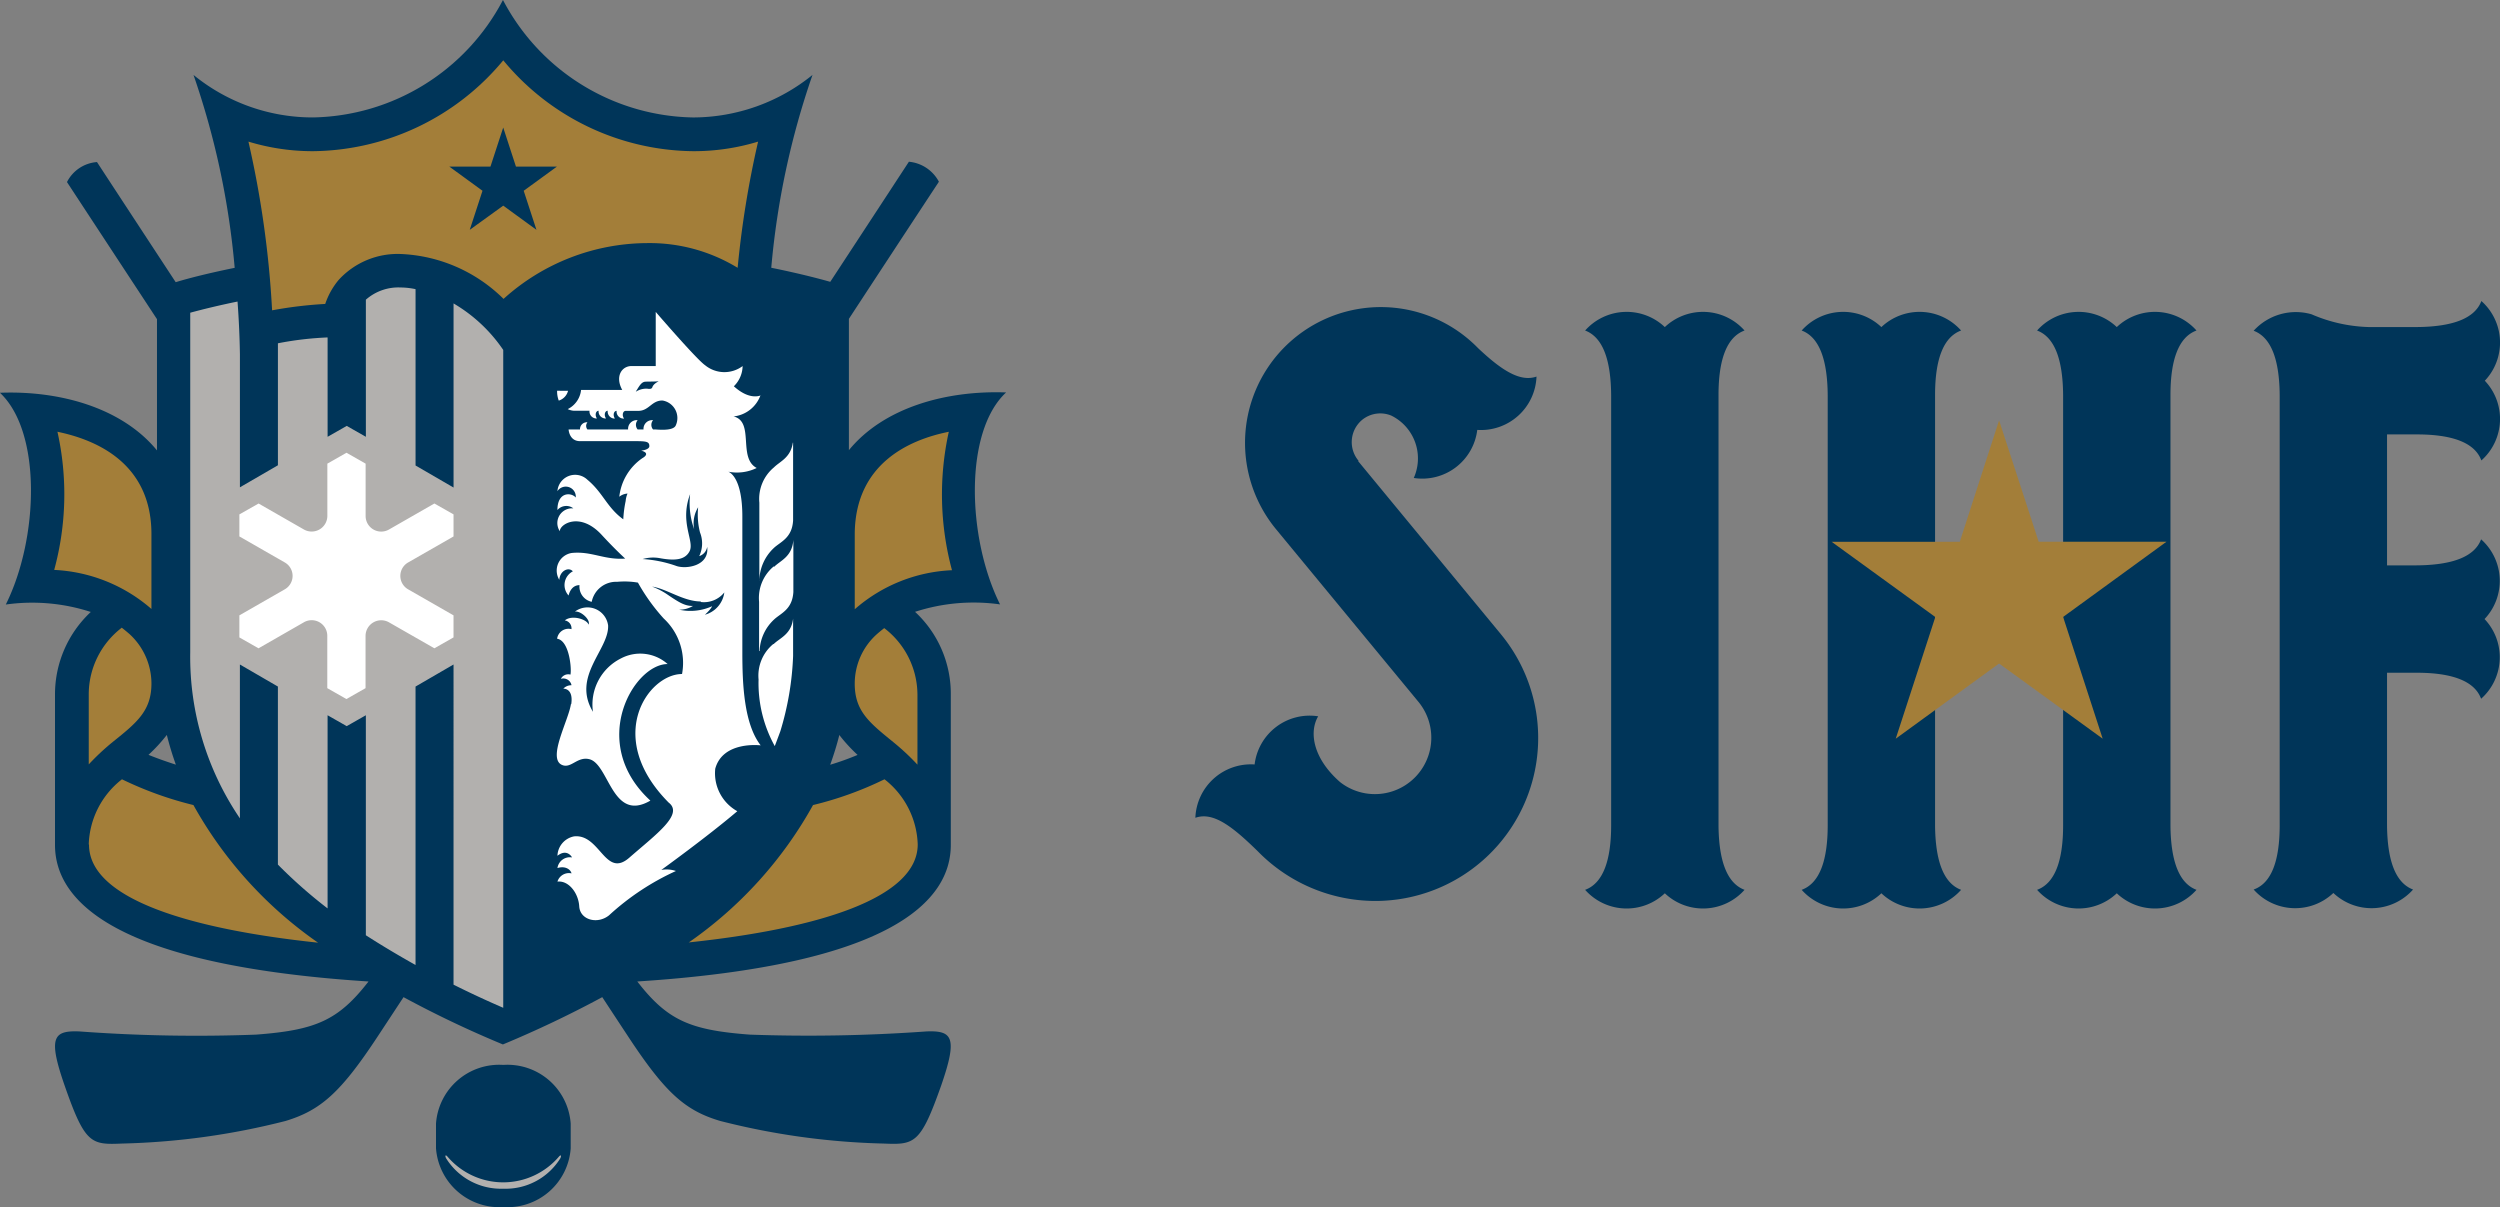 <svg xmlns="http://www.w3.org/2000/svg" width="150" height="72.423" viewBox="0 0 150 72.423"><rect x="0" y="0" width="150" height="72.423" fill="#808080" stroke="none"/><g transform="translate(0.01 0.01)"><path d="M69.215,12.848a3.332,3.332,0,0,0-4.783-.207,3.332,3.332,0,0,0-4.783.207c1.068.4,1.546,1.77,1.562,3.874v25.81c0,2.1-.478,3.475-1.562,3.874a3.332,3.332,0,0,0,4.783.207h0a3.332,3.332,0,0,0,4.783-.207c-1.068-.4-1.546-1.77-1.562-3.874V16.721c0-2.1.478-3.475,1.562-3.874Z" transform="translate(35.448 6.974)" fill="#003559"/><path d="M94.6,19.323c2.1,0,3.475.478,3.874,1.562a3.332,3.332,0,0,0,.207-4.783,3.332,3.332,0,0,0-.207-4.783c-.4,1.068-1.77,1.546-3.874,1.562H91.713a9.25,9.25,0,0,1-3.427-.765,3.418,3.418,0,0,0-3.475.988c1.068.4,1.546,1.77,1.562,3.858v25.81c0,2.1-.478,3.475-1.562,3.858a3.332,3.332,0,0,0,4.783.207h0a3.332,3.332,0,0,0,4.782-.207c-1.068-.4-1.546-1.77-1.562-3.874V33.622h1.77c2.1,0,3.475.478,3.874,1.562a3.332,3.332,0,0,0,.207-4.783,3.332,3.332,0,0,0-.207-4.783c-.4,1.068-1.769,1.546-3.874,1.562h-1.77V19.323h1.77Z" transform="translate(50.398 6.732)" fill="#003559"/><path d="M77.365,12.848a3.332,3.332,0,0,0-4.783-.207,3.332,3.332,0,0,0-4.783.207c1.068.4,1.546,1.77,1.562,3.874v25.81c0,2.1-.478,3.475-1.562,3.874a3.332,3.332,0,0,0,4.783.207h0a3.332,3.332,0,0,0,4.783-.207c-1.068-.4-1.546-1.77-1.562-3.874V16.721c0-2.1.478-3.475,1.562-3.874Z" transform="translate(40.291 6.974)" fill="#003559"/><path d="M86.225,12.848a3.332,3.332,0,0,0-4.783-.207,3.332,3.332,0,0,0-4.782.207c1.068.4,1.546,1.77,1.562,3.874v25.81c0,2.1-.478,3.475-1.562,3.874a3.332,3.332,0,0,0,4.782.207h0a3.332,3.332,0,0,0,4.783-.207c-1.068-.4-1.546-1.77-1.562-3.874V16.721c0-2.1.478-3.475,1.562-3.874Z" transform="translate(45.555 6.974)" fill="#003559"/><path d="M82.815,27.607l6.2-4.512H81.349L78.973,15.81,76.614,23.1H68.93l6.217,4.512-2.375,7.3,6.2-4.512,6.217,4.512Z" transform="translate(40.962 9.4)" fill="#a37e39"/><path d="M54.768,20.775h0a1.739,1.739,0,0,1,.223-2.455,1.726,1.726,0,0,1,1.738-.255,2.833,2.833,0,0,1,.51.319,2.866,2.866,0,0,1,.845,3.427,3.326,3.326,0,0,0,3.81-2.885,3.334,3.334,0,0,0,3.555-3.2c-1,.351-2.136-.414-3.507-1.706A8.146,8.146,0,0,0,49.81,24.872h0L58.371,35.25a3.385,3.385,0,0,1-4.7,4.814h0c-1.594-1.387-1.9-2.965-1.323-3.954A3.326,3.326,0,0,0,48.535,39a3.334,3.334,0,0,0-3.555,3.2c1.084-.383,2.248.542,3.762,2.025a9.874,9.874,0,0,0,7.03,2.965,9.78,9.78,0,0,0,7.54-16.005L54.752,20.807Z" transform="translate(26.732 6.858)" fill="#003559"/><path d="M60.345,23.536C56.711,23.408,53,24.461,50.924,27V19.12c3.236-4.942,5.4-8.226,5.4-8.226a2.273,2.273,0,0,0-1.8-1.2s-1.865,2.854-4.719,7.206c-.781-.223-1.977-.526-3.539-.845A48.047,48.047,0,0,1,48.74,4.486a11.4,11.4,0,0,1-7.174,2.551A13.134,13.134,0,0,1,30.168-.01a13.134,13.134,0,0,1-11.4,7.046A11.309,11.309,0,0,1,11.6,4.486a48.047,48.047,0,0,1,2.471,11.574c-1.562.319-2.758.622-3.539.861C7.674,12.568,5.809,9.714,5.809,9.714a2.2,2.2,0,0,0-1.8,1.2s2.152,3.284,5.4,8.226v7.875c-2.072-2.535-5.787-3.6-9.422-3.459,2.519,2.359,2.327,8.736.351,12.706a11.369,11.369,0,0,1,5.1.446A6.76,6.76,0,0,0,3.29,41.63v9.055c0,3.332,3.491,7.206,18.811,8.194-1.817,2.343-3.172,2.917-6.743,3.188a94.988,94.988,0,0,1-10.6-.191c-1.578-.064-1.9.351-.877,3.284,1.212,3.475,1.578,3.523,3.443,3.443a43.623,43.623,0,0,0,9.8-1.355c2.1-.638,3.3-1.69,5.516-5.054.43-.654.956-1.451,1.562-2.375a63.628,63.628,0,0,0,5.962,2.838,65.606,65.606,0,0,0,5.962-2.838c.606.925,1.132,1.722,1.562,2.375,2.216,3.364,3.412,4.432,5.516,5.054a43.622,43.622,0,0,0,9.8,1.355c1.865.08,2.216.016,3.443-3.443,1.02-2.933.7-3.348-.877-3.284a98.986,98.986,0,0,1-10.6.191c-3.571-.271-4.926-.845-6.743-3.188,15.32-.988,18.811-4.862,18.811-8.194V41.63A6.7,6.7,0,0,0,54.893,36.7a11.369,11.369,0,0,1,5.1-.446c-1.977-3.969-2.168-10.346.351-12.706Zm-10,20.549a9.782,9.782,0,0,0,1.1,1.2,16.273,16.273,0,0,1-1.642.59C50.015,45.28,50.206,44.675,50.35,44.085ZM10,44.085a17.69,17.69,0,0,0,.542,1.785c-.59-.191-1.132-.383-1.642-.59A9.783,9.783,0,0,0,10,44.085Z" transform="translate(0)" fill="#003559"/><path d="M25.929,54.028c-1.036-.446-2.025-.909-2.981-1.387V33.431l-2.28,1.323V51.461c-1.052-.59-2.041-1.18-2.981-1.785v-13.2l-1.148.654-1.148-.654v11.59a28.939,28.939,0,0,1-2.981-2.63V34.754l-2.28-1.323v9.23A17.229,17.229,0,0,1,7.15,32.7V12.324c.765-.207,1.738-.446,2.838-.67.08,1.084.128,2.152.143,3.172V22.8l2.28-1.323V14.158a19.687,19.687,0,0,1,2.981-.351v5.962l1.148-.654,1.148.654V11.543a2.948,2.948,0,0,1,2.088-.733,4.365,4.365,0,0,1,.893.1V21.491l2.28,1.323V11.767a9.256,9.256,0,0,1,2.981,2.79V54.044Z" transform="translate(4.254 6.429)" fill="#b2b0ae"/><path d="M9.34,7.138a13.2,13.2,0,0,0,3.89.574,15.017,15.017,0,0,0,11.4-5.452,14.967,14.967,0,0,0,11.4,5.452,13.2,13.2,0,0,0,3.89-.574,58.562,58.562,0,0,0-1.228,7.572,10.121,10.121,0,0,0-5.436-1.483,12.922,12.922,0,0,0-8.609,3.348,9.311,9.311,0,0,0-6.169-2.694,4.792,4.792,0,0,0-3.73,1.562,4.463,4.463,0,0,0-.8,1.435,24.661,24.661,0,0,0-3.188.383A59.4,59.4,0,0,0,9.34,7.138Z" transform="translate(5.556 1.349)" fill="#a37e39"/><path d="M2.221,16.246c2.391.494,5.6,1.913,5.643,6.058v4.575A9.559,9.559,0,0,0,2.03,24.536a17.262,17.262,0,0,0,.191-8.306Z" transform="translate(1.212 9.649)" fill="#a37e39"/><path d="M5.323,23.626c.159.128.319.255.462.383a4.034,4.034,0,0,1,1.307,2.949c0,1.642-.861,2.343-2.312,3.507A14.1,14.1,0,0,0,3.33,31.82V27.548A5.04,5.04,0,0,1,5.323,23.61Z" transform="translate(1.985 14.034)" fill="#a37e39"/><path d="M3.33,33.226A5.15,5.15,0,0,1,5.323,29.32a21.437,21.437,0,0,0,4.288,1.546,24.62,24.62,0,0,0,7.477,8.258C9.4,38.311,3.346,36.494,3.346,33.242Z" transform="translate(1.985 17.427)" fill="#a37e39"/><path d="M25.9,39.124a24.472,24.472,0,0,0,7.477-8.258,20.832,20.832,0,0,0,4.288-1.546,5.15,5.15,0,0,1,1.993,3.906c0,3.252-6.058,5.069-13.742,5.883Z" transform="translate(15.395 17.427)" fill="#a37e39"/><path d="M35.922,27.552v4.272a14.217,14.217,0,0,0-1.451-1.355c-1.451-1.18-2.312-1.865-2.312-3.507a3.983,3.983,0,0,1,1.307-2.949c.143-.128.3-.255.462-.383a5.04,5.04,0,0,1,1.993,3.938Z" transform="translate(19.115 14.046)" fill="#a37e39"/><path d="M32.16,26.873V22.3c.064-4.145,3.252-5.58,5.643-6.058a17.466,17.466,0,0,0,.191,8.306,9.466,9.466,0,0,0-5.835,2.343Z" transform="translate(19.115 9.655)" fill="#a37e39"/><path d="M19.123,25.224a.928.928,0,0,1,0-1.61l2.726-1.562V20.728L20.7,20.075l-2.726,1.562a.936.936,0,0,1-1.4-.813V17.684l-1.148-.654-1.148.654v3.141a.941.941,0,0,1-1.4.813l-2.726-1.562L9,20.728v1.323l2.726,1.562a.928.928,0,0,1,0,1.61L9,26.786V28.11l1.148.654L12.874,27.2a.936.936,0,0,1,1.4.813v3.141l1.148.654,1.148-.654V28.014a.941.941,0,0,1,1.4-.813L20.7,28.763l1.148-.654V26.786Z" transform="translate(5.353 10.125)" fill="#fff"/><path d="M18.128,10.928l2.009-1.451,1.993,1.451-.765-2.343,1.993-1.451H20.9L20.136,4.79l-.765,2.343H16.9l1.993,1.451Z" transform="translate(10.047 2.852)" fill="#003559"/><path d="M33.991,27.018c.383-.383,1.068-.59,1.148-1.61h0v3.125c-.064,1.068-.765,1.275-1.164,1.658a2.7,2.7,0,0,0-.861,1.881s-.032.016-.032,0V29.122A2.459,2.459,0,0,1,33.959,27Zm-.893.845V23.176a2.459,2.459,0,0,1,.877-2.12c.367-.367,1-.574,1.132-1.483h.016v4.671c-.064,1.068-.765,1.275-1.164,1.658a2.74,2.74,0,0,0-.861,1.945h-.016Zm.861,3.794c.367-.367,1.052-.574,1.164-1.53h0v2.248a17.646,17.646,0,0,1-.765,4.512c-.128.351-.335.893-.335.893a7.8,7.8,0,0,1-.972-4,2.459,2.459,0,0,1,.877-2.12Zm-.8-14.906A1.936,1.936,0,0,1,31.552,18c1.275.319.239,2.487,1.387,3.093a2.705,2.705,0,0,1-1.706.223c.128.048.845.414.845,2.694v8.146c0,1.929.1,4.288,1.1,5.58,0,0-2.264-.287-2.726,1.4a2.606,2.606,0,0,0,1.323,2.551c-1.817,1.546-4.559,3.523-4.559,3.523a1.767,1.767,0,0,1,.877.064,15.276,15.276,0,0,0-4.017,2.662c-.7.558-1.738.271-1.785-.542-.048-.8-.638-1.562-1.307-1.483a.721.721,0,0,1,.845-.494c-.064-.255-.4-.462-.845-.319a.754.754,0,0,1,.877-.638s-.287-.558-.877-.1a1.228,1.228,0,0,1,1-1.164c1.562-.159,1.865,2.551,3.316,1.275,1.626-1.419,3.268-2.6,2.359-3.3-3.906-3.938-1.228-7.716.8-7.716a3.632,3.632,0,0,0-1.1-3.332,11.632,11.632,0,0,1-1.546-2.152,4.768,4.768,0,0,0-1.243-.048,1.494,1.494,0,0,0-1.53,1.2.931.931,0,0,1-.733-1c-.542,0-.654.622-.654.622a.928.928,0,0,1,.255-1.451c-.255-.287-.781-.032-.813.51a1.07,1.07,0,0,1,.733-1.61c1.2-.128,1.961.43,3.22.335-.414-.383-.893-.861-1.451-1.467-1.275-1.339-2.471-.606-2.471-.175a.884.884,0,0,1,.813-1.371.7.7,0,0,0-.957.1c0-1.132.861-1.052,1.1-.749a.6.6,0,0,0-1.1-.383,1.066,1.066,0,0,1,1.8-.685c.941.781,1.164,1.658,2.152,2.375a6.945,6.945,0,0,1,.143-1.1,1.389,1.389,0,0,1,.112-.446.867.867,0,0,0-.494.191A3.24,3.24,0,0,1,26.084,20.5c.335-.191.271-.367-.08-.446,0,0,.494-.048.494-.271,0-.271-.175-.3-.845-.3H22.338c-.654,0-.685-.7-.685-.7h.685a.408.408,0,0,1,.446-.43.335.335,0,0,0,0,.43h2.439a.521.521,0,0,1,.574-.558.427.427,0,0,0,0,.558h.351a.521.521,0,0,1,.574-.558.427.427,0,0,0,0,.558h.159c.43.032,1.068.048,1.2-.239a1.065,1.065,0,0,0-.8-1.5c-.654,0-.8.622-1.451.622H25.08c-.175,0-.239.271-.1.462a.419.419,0,0,1-.446-.462h0c-.175,0-.239.271-.1.462A.419.419,0,0,1,24,17.66h0c-.175,0-.239.271-.1.462a.419.419,0,0,1-.446-.462h0c-.175,0-.239.271-.1.462a.419.419,0,0,1-.446-.462h-.877a.949.949,0,0,1-.43-.1,1.448,1.448,0,0,0,.8-1.148h2.471c-.446-.813-.032-1.435.558-1.435h1.451V11.73s2.455,2.854,2.965,3.2a1.825,1.825,0,0,0,2.248.048,1.737,1.737,0,0,1-.526,1.212c1,.909,1.658.526,1.658.526ZM21.812,35.26c.143-.972-.478-.925-.478-.925a.671.671,0,0,1,.494-.207.5.5,0,0,0-.638-.383.494.494,0,0,1,.574-.255c.08-.335-.064-2.041-.8-2.152a.687.687,0,0,1,.861-.574.48.48,0,0,0-.4-.526c.462-.367,1.371-.032,1.419.255.159-.255-.446-.845-.813-.781a1.249,1.249,0,0,1,1.993.829c.064,1.451-2.2,3.045-.909,5.181a3.089,3.089,0,0,1,1.674-3.2,2.472,2.472,0,0,1,2.806.335c-2.041,0-4.8,4.735-1.036,8.194-2.3,1.339-2.471-2.2-3.667-2.487-.733-.175-1.1.606-1.658.335-.845-.414.414-2.662.558-3.635Zm-.191-18.8a.825.825,0,0,1-.558.59,1.575,1.575,0,0,1-.1-.59Zm4.081.048a1.184,1.184,0,0,1,.654-.175c.175.032.287.016.319-.08.064-.191.255-.287.383-.367-.207.032-.654.016-.829.032-.223.032-.351.287-.542.59Zm3.89,12.594c-1.052,0-2.056-.765-2.933-.893a4.243,4.243,0,0,1,.877.446c.813.558,1.116.717,1.578.717a1.58,1.58,0,0,1-.829.223,3.154,3.154,0,0,0,1.977-.207s-.048.159-.43.51a1.6,1.6,0,0,0,1.164-1.339,1.56,1.56,0,0,1-1.419.574ZM29,22.523c-.765,1.817.255,2.965-.1,3.587-.271.494-.861.558-1.738.4a2.263,2.263,0,0,0-1.068.048,7.388,7.388,0,0,1,2.025.414c.59.207,1.993,0,1.849-1.148a.7.7,0,0,1-.478.558,1.769,1.769,0,0,0,.048-1.419,4.312,4.312,0,0,1-.112-1.514,1.858,1.858,0,0,0-.239,1.323,4.694,4.694,0,0,1-.223-2.264Z" transform="translate(12.453 6.976)" fill="#fff"/><path d="M20.433,40.07A3.8,3.8,0,0,0,16.4,43.593v1.483A3.817,3.817,0,0,0,20.449,48.6a3.8,3.8,0,0,0,4.033-3.523V43.593a3.8,3.8,0,0,0-4.033-3.523Z" transform="translate(9.75 23.814)" fill="#003559"/><path d="M23.633,43.673a3.86,3.86,0,0,1-3.412,1.8,3.88,3.88,0,0,1-3.412-1.8c-.1-.159-.064-.287.08-.112a4.392,4.392,0,0,0,6.664,0C23.7,43.386,23.729,43.514,23.633,43.673Z" transform="translate(9.962 25.839)" fill="#b2b0ae"/></g></svg>